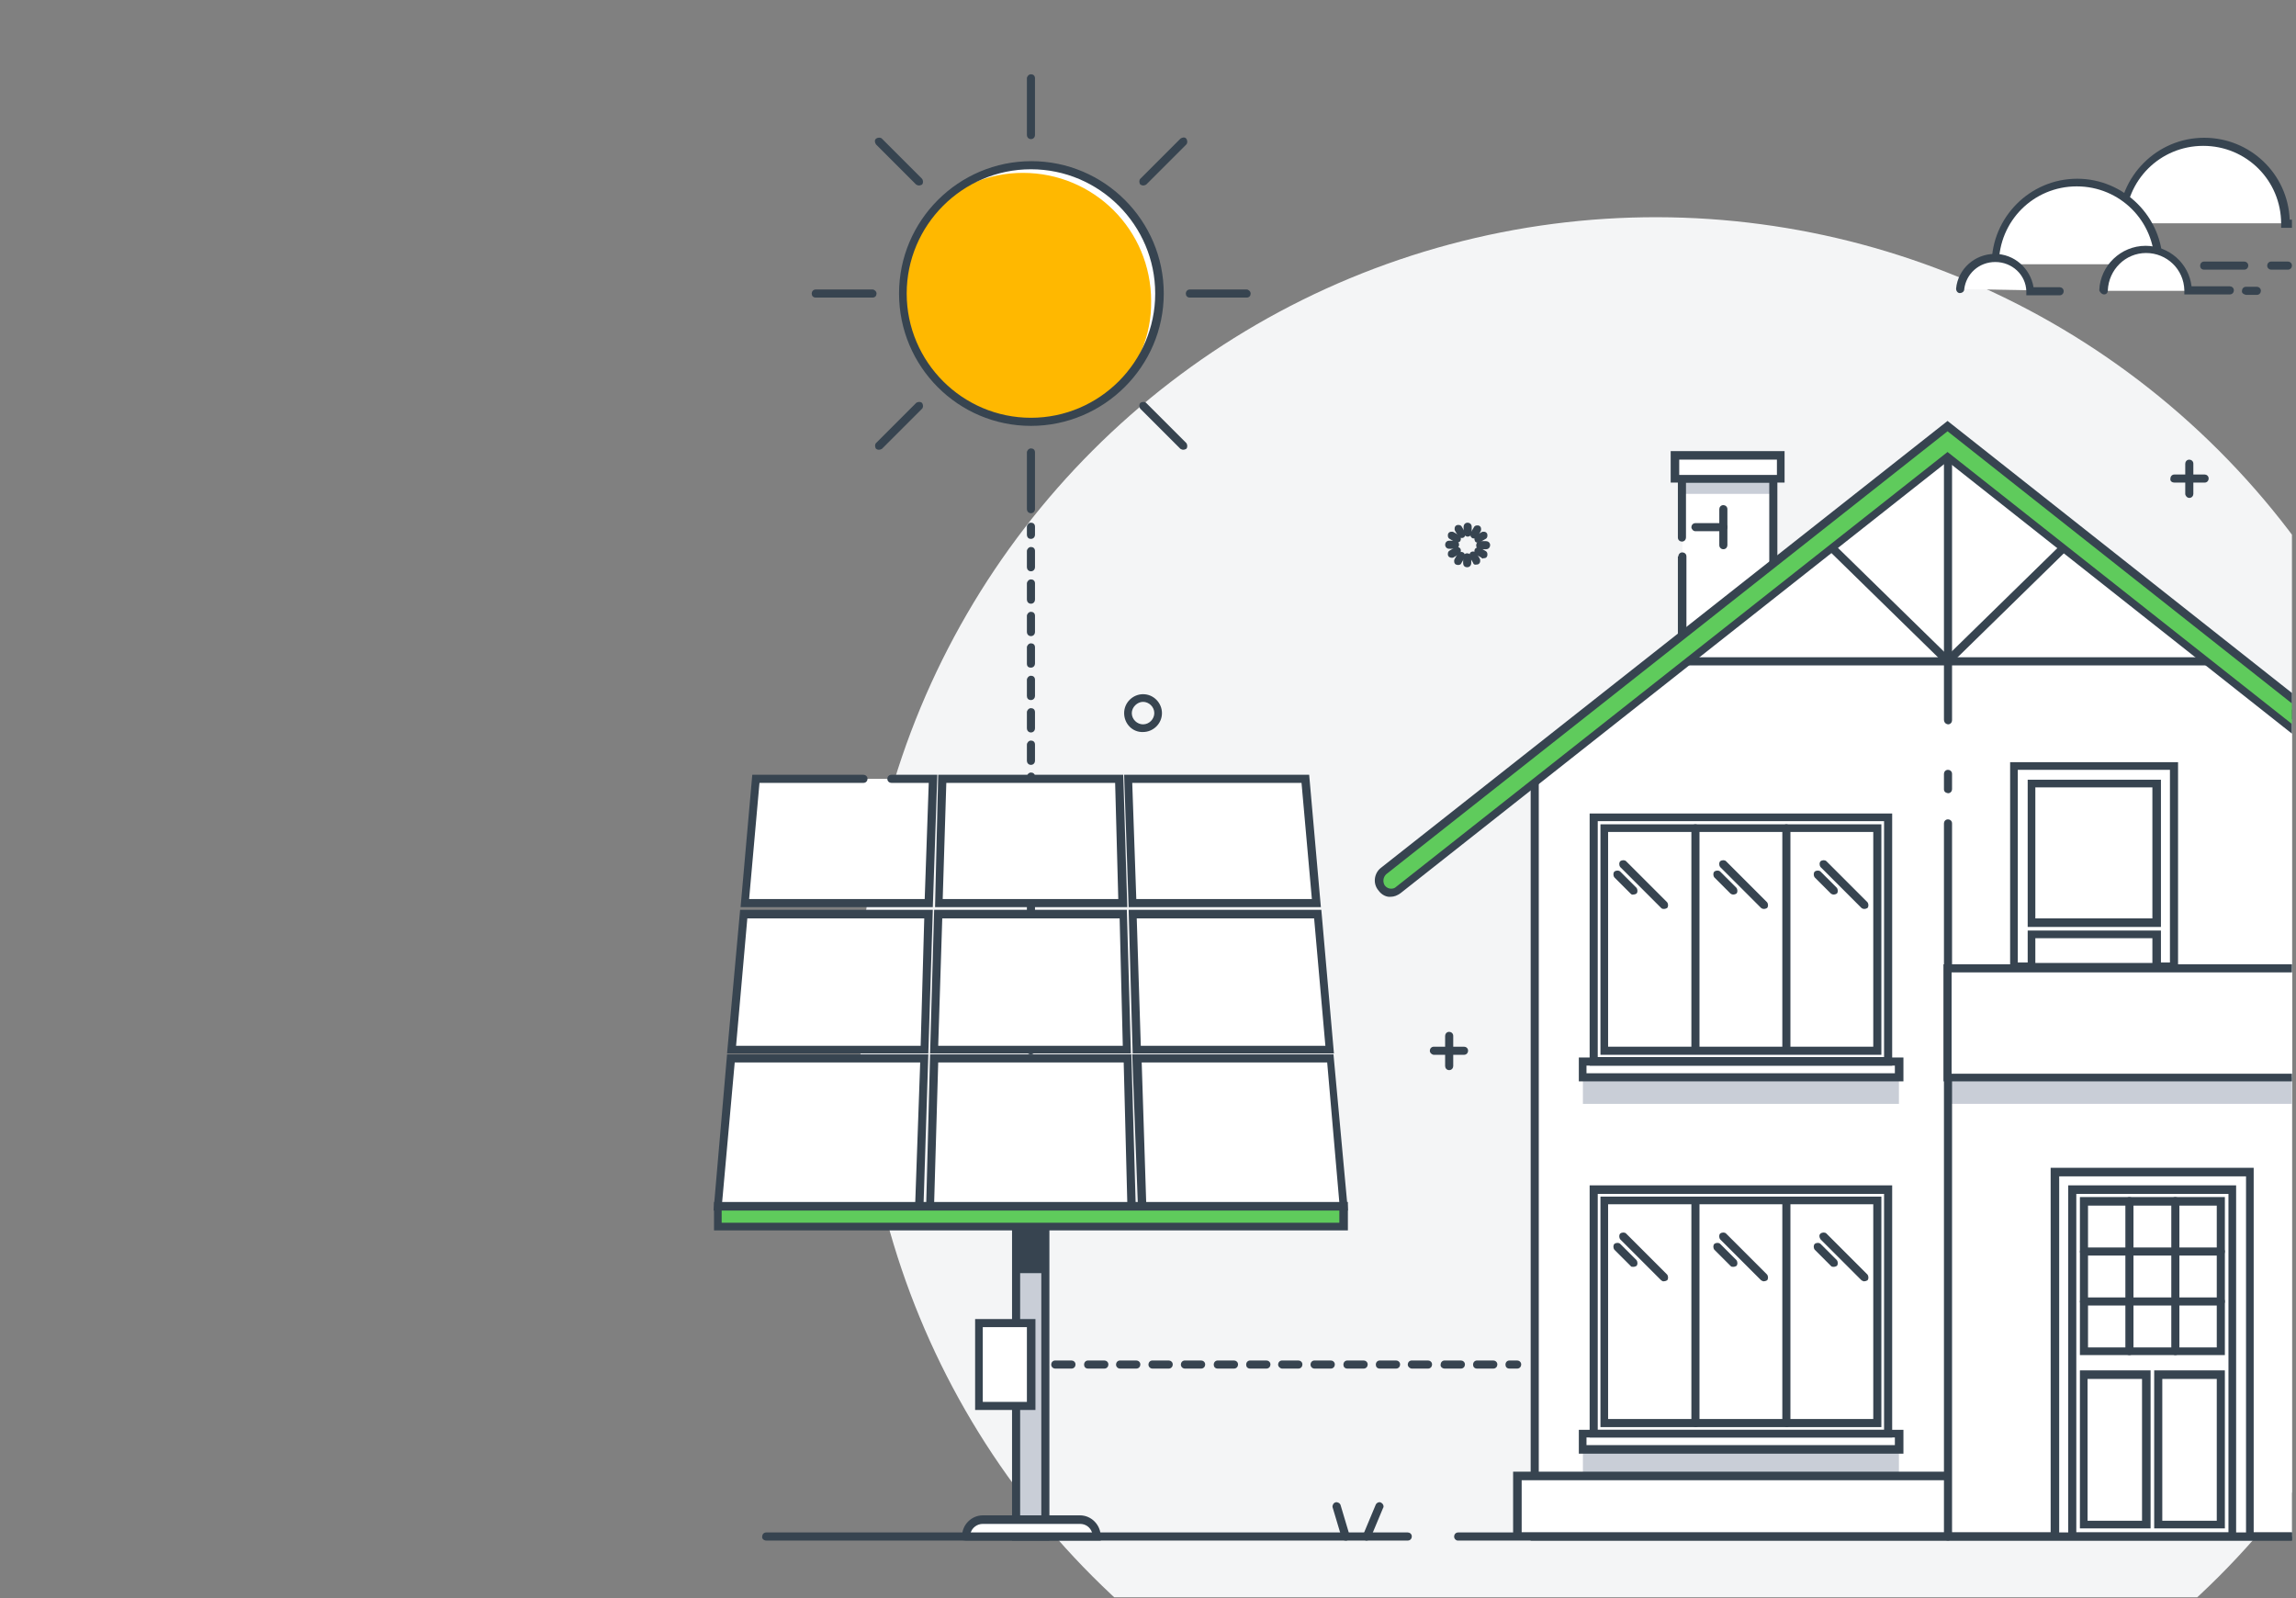 <?xml version="1.0" encoding="utf-8"?>
<!-- Generator: Adobe Illustrator 24.3.0, SVG Export Plug-In . SVG Version: 6.00 Build 0)  -->
<svg version="1.1" id="Livello_1" xmlns="http://www.w3.org/2000/svg" xmlns:xlink="http://www.w3.org/1999/xlink" x="0px" y="0px"
	 viewBox="0 0 510 355" style="enable-background:new 0 0 510 355;" xml:space="preserve">
<rect x="0" y="0" width="510" height="355" fill="#808080" stroke="none"/>
<style type="text/css">
	.st0{clip-path:url(#SVGID_2_);}
	.st1{fill:#F4F5F6;}
	.st2{fill:#FFFFFF;}
	.st3{fill:#C9CED7;}
	.st4{fill:#374450;}
	.st5{fill:#5FCB5C;}
	.st6{fill:#FFB800;}
</style>
<g>
	<defs>
		<rect id="SVGID_1_" x="0.5" y="-0.5" width="508.6" height="355.3"/>
	</defs>
	<clipPath id="SVGID_2_">
		<use xlink:href="#SVGID_1_"  style="overflow:visible;"/>
	</clipPath>
	<g class="st0">
		
			<ellipse transform="matrix(0.707 -0.707 0.707 0.707 -51.399 326.016)" class="st1" cx="367.8" cy="225.1" rx="176.9" ry="176.9"/>
		<g>
			<rect x="373.7" y="106.3" class="st2" width="20.2" height="40.6"/>
			<rect x="373.7" y="106.8" class="st3" width="20.2" height="2.9"/>
			<g>
				<g>
					<path class="st4" d="M228.1,118.7V117c0-0.4,0.4-0.9,0.9-0.9s0.9,0.3,0.9,0.9v1.8c0,0.4-0.3,0.9-0.9,0.9
						S228.1,119.3,228.1,118.7z"/>
				</g>
				<g>
					<path class="st4" d="M228.1,297.8v-3.6c0-0.4,0.4-0.9,0.9-0.9s0.9,0.3,0.9,0.9v3.6c0,0.4-0.3,0.9-0.9,0.9
						S228.1,298.2,228.1,297.8z M228.1,290.6V287c0-0.4,0.4-0.9,0.9-0.9s0.9,0.3,0.9,0.9v3.6c0,0.4-0.3,0.9-0.9,0.9
						S228.1,291.1,228.1,290.6z M228.1,283.5v-3.6c0-0.4,0.4-0.9,0.9-0.9s0.9,0.3,0.9,0.9v3.6c0,0.4-0.3,0.9-0.9,0.9
						S228.1,283.9,228.1,283.5z M228.1,276.3v-3.6c0-0.4,0.4-0.9,0.9-0.9s0.9,0.3,0.9,0.9v3.6c0,0.4-0.3,0.9-0.9,0.9
						S228.1,276.8,228.1,276.3z M228.1,269.1v-3.6c0-0.4,0.4-0.9,0.9-0.9s0.9,0.3,0.9,0.9v3.6c0,0.4-0.3,0.9-0.9,0.9
						S228.1,269.6,228.1,269.1z M228.1,261.9v-3.6c0-0.4,0.4-0.9,0.9-0.9s0.9,0.3,0.9,0.9v3.7c0,0.4-0.3,0.9-0.9,0.9
						S228.1,262.5,228.1,261.9z M228.1,254.9v-3.6c0-0.4,0.4-0.9,0.9-0.9s0.9,0.3,0.9,0.9v3.6c0,0.4-0.3,0.9-0.9,0.9
						S228.1,255.3,228.1,254.9z M228.1,247.7v-3.6c0-0.4,0.4-0.9,0.9-0.9s0.9,0.3,0.9,0.9v3.6c0,0.4-0.3,0.9-0.9,0.9
						S228.1,248.1,228.1,247.7z M228.1,240.5v-3.6c0-0.4,0.4-0.9,0.9-0.9s0.9,0.3,0.9,0.9v3.6c0,0.4-0.3,0.9-0.9,0.9
						S228.1,240.9,228.1,240.5z M228.1,233.3v-3.6c0-0.4,0.4-0.9,0.9-0.9s0.9,0.3,0.9,0.9v3.6c0,0.4-0.3,0.9-0.9,0.9
						S228.1,233.9,228.1,233.3z M228.1,226.2v-3.6c0-0.4,0.4-0.9,0.9-0.9s0.9,0.3,0.9,0.9v3.6c0,0.4-0.3,0.9-0.9,0.9
						S228.1,226.7,228.1,226.2z M228.1,219.1v-3.6c0-0.4,0.4-0.9,0.9-0.9s0.9,0.3,0.9,0.9v3.6c0,0.4-0.3,0.9-0.9,0.9
						S228.1,219.5,228.1,219.1z M228.1,211.9v-3.6c0-0.4,0.4-0.9,0.9-0.9s0.9,0.3,0.9,0.9v3.6c0,0.4-0.3,0.9-0.9,0.9
						S228.1,212.3,228.1,211.9z M228.1,204.7v-3.6c0-0.4,0.4-0.9,0.9-0.9s0.9,0.3,0.9,0.9v3.6c0,0.4-0.3,0.9-0.9,0.9
						S228.1,205.2,228.1,204.7z M228.1,197.6V194c0-0.4,0.4-0.9,0.9-0.9s0.9,0.3,0.9,0.9v3.6c0,0.4-0.3,0.9-0.9,0.9
						S228.1,198,228.1,197.6z M228.1,190.4v-3.6c0-0.4,0.4-0.9,0.9-0.9s0.9,0.3,0.9,0.9v3.6c0,0.4-0.3,0.9-0.9,0.9
						S228.1,190.9,228.1,190.4z M228.1,183.3v-3.6c0-0.4,0.4-0.9,0.9-0.9s0.9,0.3,0.9,0.9v3.6c0,0.4-0.3,0.9-0.9,0.9
						S228.1,183.7,228.1,183.3z M228.1,176.1v-3.6c0-0.4,0.4-0.9,0.9-0.9s0.9,0.3,0.9,0.9v3.6c0,0.4-0.3,0.9-0.9,0.9
						S228.1,176.6,228.1,176.1z M228.1,169v-3.6c0-0.4,0.4-0.9,0.9-0.9s0.9,0.3,0.9,0.9v3.6c0,0.4-0.3,0.9-0.9,0.9
						S228.1,169.4,228.1,169z M228.1,161.8v-3.6c0-0.4,0.4-0.9,0.9-0.9s0.9,0.3,0.9,0.9v3.6c0,0.4-0.3,0.9-0.9,0.9
						S228.1,162.2,228.1,161.8z M228.1,154.6V151c0-0.4,0.4-0.9,0.9-0.9s0.9,0.3,0.9,0.9v3.6c0,0.4-0.3,0.9-0.9,0.9
						S228.1,155.1,228.1,154.6z M228.1,147.4v-3.6c0-0.4,0.4-0.9,0.9-0.9s0.9,0.3,0.9,0.9v3.6c0,0.4-0.3,0.9-0.9,0.9
						S228.1,148,228.1,147.4z M228.1,140.4v-3.6c0-0.4,0.4-0.9,0.9-0.9s0.9,0.3,0.9,0.9v3.6c0,0.4-0.3,0.9-0.9,0.9
						S228.1,140.8,228.1,140.4z M228.1,133.2v-3.6c0-0.4,0.4-0.9,0.9-0.9s0.9,0.3,0.9,0.9v3.6c0,0.4-0.3,0.9-0.9,0.9
						S228.1,133.6,228.1,133.2z M228.1,126v-3.6c0-0.4,0.4-0.9,0.9-0.9s0.9,0.3,0.9,0.9v3.6c0,0.4-0.3,0.9-0.9,0.9
						S228.1,126.4,228.1,126z"/>
				</g>
				<g>
					<path class="st4" d="M228.3,304v-2.6c0-0.4,0.4-0.9,0.9-0.9c0.4,0,0.9,0.3,0.9,0.9v0.9h0.9c0.4,0,0.9,0.3,0.9,0.9
						c0,0.4-0.3,0.9-0.9,0.9h-2.7H228.3z"/>
				</g>
				<g>
					<path class="st4" d="M233.5,303.1c0-0.4,0.3-0.9,0.9-0.9h3.6c0.4,0,0.9,0.3,0.9,0.9c0,0.4-0.3,0.9-0.9,0.9h-3.6
						C233.9,304,233.5,303.6,233.5,303.1z M240.8,303.1c0-0.4,0.3-0.9,0.9-0.9h3.6c0.4,0,0.9,0.3,0.9,0.9c0,0.4-0.3,0.9-0.9,0.9
						h-3.6C241.1,304,240.8,303.6,240.8,303.1z M247.9,303.1c0-0.4,0.3-0.9,0.9-0.9h3.6c0.4,0,0.9,0.3,0.9,0.9
						c0,0.4-0.3,0.9-0.9,0.9h-3.6C248.3,304,247.9,303.6,247.9,303.1z M255.1,303.1c0-0.4,0.3-0.9,0.9-0.9h3.6
						c0.4,0,0.9,0.3,0.9,0.9c0,0.4-0.3,0.9-0.9,0.9H256C255.5,304,255.1,303.6,255.1,303.1z M262.3,303.1c0-0.4,0.3-0.9,0.9-0.9h3.6
						c0.4,0,0.9,0.3,0.9,0.9c0,0.4-0.3,0.9-0.9,0.9h-3.6C262.7,304,262.3,303.6,262.3,303.1z M269.6,303.1c0-0.4,0.3-0.9,0.9-0.9
						h3.6c0.4,0,0.9,0.3,0.9,0.9c0,0.4-0.3,0.9-0.9,0.9h-3.6C269.9,304,269.6,303.6,269.6,303.1z M276.8,303.1
						c0-0.4,0.3-0.9,0.9-0.9h3.6c0.4,0,0.9,0.3,0.9,0.9c0,0.4-0.3,0.9-0.9,0.9h-3.6C277.1,304,276.8,303.6,276.8,303.1z
						 M283.9,303.1c0-0.4,0.3-0.9,0.9-0.9h3.6c0.4,0,0.9,0.3,0.9,0.9c0,0.4-0.3,0.9-0.9,0.9h-3.6C284.4,304,283.9,303.6,283.9,303.1
						z M291.1,303.1c0-0.4,0.3-0.9,0.9-0.9h3.6c0.4,0,0.9,0.3,0.9,0.9c0,0.4-0.3,0.9-0.9,0.9H292C291.5,304,291.1,303.6,291.1,303.1
						z M298.4,303.1c0-0.4,0.3-0.9,0.9-0.9h3.6c0.4,0,0.9,0.3,0.9,0.9c0,0.4-0.3,0.9-0.9,0.9h-3.6
						C298.7,304,298.4,303.6,298.4,303.1z M305.6,303.1c0-0.4,0.3-0.9,0.9-0.9h3.6c0.4,0,0.9,0.3,0.9,0.9c0,0.4-0.3,0.9-0.9,0.9
						h-3.6C305.9,304,305.6,303.6,305.6,303.1z M312.7,303.1c0-0.4,0.3-0.9,0.9-0.9h3.6c0.4,0,0.9,0.3,0.9,0.9
						c0,0.4-0.3,0.9-0.9,0.9h-3.6C313.2,304,312.7,303.6,312.7,303.1z M320,303.1c0-0.4,0.3-0.9,0.9-0.9h3.6c0.4,0,0.9,0.3,0.9,0.9
						c0,0.4-0.3,0.9-0.9,0.9h-3.6C320.4,304,319.9,303.6,320,303.1z M327.2,303.1c0-0.4,0.3-0.9,0.9-0.9h3.6c0.4,0,0.9,0.3,0.9,0.9
						c0,0.4-0.3,0.9-0.9,0.9h-3.6C327.5,304,327.2,303.6,327.2,303.1z"/>
				</g>
				<g>
					<path class="st4" d="M334.4,303.1c0-0.4,0.3-0.9,0.9-0.9h1.7c0.4,0,0.9,0.3,0.9,0.9c0,0.4-0.3,0.9-0.9,0.9h-1.7
						C334.7,304,334.4,303.6,334.4,303.1z"/>
				</g>
			</g>
			<g>
				<path class="st4" d="M372.8,123.6c0-0.4,0.3-0.9,0.9-0.9c0.4,0,0.9,0.3,0.9,0.9V146H393v-38.8h-18.5v12.2c0,0.4-0.3,0.9-0.9,0.9
					c-0.4,0-0.9-0.3-0.9-0.9v-13.9h22.1v42.3h-22.1V123.6z"/>
			</g>
			<g>
				<rect x="372" y="101.1" class="st2" width="23.6" height="5.2"/>
				<path class="st4" d="M371.1,100.2h25.3v7h-25.3V100.2z M394.7,102.1H373v3.4h21.7V102.1z"/>
			</g>
			<g>
				<path class="st4" d="M381.9,121.1v-8c0-0.4,0.3-0.9,0.9-0.9c0.4,0,0.9,0.3,0.9,0.9v8c0,0.4-0.3,0.9-0.9,0.9
					C382.3,122,381.9,121.6,381.9,121.1z"/>
			</g>
			<polygon class="st2" points="340.9,170.8 432.7,98.1 524.4,170.8 524.4,341.3 340.9,341.3 			"/>
			<rect x="433.3" y="239.3" class="st3" width="90.4" height="5.9"/>
			<g>
				<path class="st4" d="M340,342.2V170.5l92.6-73.4l92.3,73.1l0.3,0.2v171.8H340L340,342.2z M523.5,171.2l-90.9-72l-90.8,72v169.2
					h181.7V171.2z"/>
			</g>
			<g>
				<path class="st4" d="M431.8,341.3V182.9c0-0.4,0.3-0.9,0.9-0.9c0.4,0,0.9,0.3,0.9,0.9v158.4c0,0.4-0.3,0.9-0.9,0.9
					C432.1,342.2,431.8,341.8,431.8,341.3z"/>
			</g>
			<g>
				<path class="st4" d="M431.8,175.3v-3.4c0-0.4,0.3-0.9,0.9-0.9c0.4,0,0.9,0.3,0.9,0.9v3.4c0,0.4-0.3,0.9-0.9,0.9
					C432.1,176.1,431.8,175.8,431.8,175.3z"/>
			</g>
			<g>
				<path class="st4" d="M431.8,159.8V98.1c0-0.4,0.3-0.9,0.9-0.9c0.4,0,0.9,0.3,0.9,0.9v61.9c0,0.4-0.3,0.9-0.9,0.9
					C432.1,160.8,431.8,160.4,431.8,159.8z"/>
			</g>
			<g>
				<path class="st4" d="M372.8,146.9c0-0.4,0.3-0.9,0.9-0.9h117.6c0.4,0,0.9,0.3,0.9,0.9c0,0.4-0.3,0.9-0.9,0.9H373.7
					C373.2,147.8,372.8,147.4,372.8,146.9z"/>
			</g>
			<g>
				<path class="st4" d="M432,147.5c-0.3-0.4-0.3-1,0-1.3l27.6-27c0.4-0.3,1-0.3,1.3,0c0.3,0.4,0.3,1,0,1.3l-27.6,27
					c-0.2,0.1-0.4,0.2-0.7,0.2S432.2,147.6,432,147.5z"/>
			</g>
			<g>
				<path class="st4" d="M432,147.5l-27.6-27c-0.3-0.4-0.3-1,0-1.3c0.4-0.3,1-0.3,1.3,0l27.6,27c0.3,0.4,0.3,1,0,1.3
					c-0.2,0.1-0.4,0.2-0.7,0.2S432.2,147.8,432,147.5z"/>
			</g>
			<g>
				<rect x="351.6" y="239.3" class="st3" width="70.2" height="5.9"/>
				<g>
					<g>
						<rect x="354.1" y="181.6" class="st2" width="65.3" height="54.1"/>
						<path class="st4" d="M353.1,180.7h67.2v56h-67.2V180.7z M418.5,182.4h-63.6v52.4h63.6V182.4z"/>
					</g>
					<g>
						<rect x="356.3" y="184" class="st2" width="60.7" height="49.5"/>
						<path class="st4" d="M355.5,183.1h62.4v51.2h-62.4V183.1z M416.1,184.8h-58.9v47.7h58.9V184.8z"/>
					</g>
					<g>
						<path class="st4" d="M375.7,233.3v-49.3c0-0.4,0.3-0.9,0.9-0.9c0.4,0,0.9,0.3,0.9,0.9v49.3c0,0.4-0.3,0.9-0.9,0.9
							C376.1,234.2,375.7,233.9,375.7,233.3z"/>
					</g>
					<g>
						<path class="st4" d="M395.9,233.3v-49.3c0-0.4,0.4-0.9,0.9-0.9c0.4,0,0.9,0.3,0.9,0.9v49.3c0,0.4-0.3,0.9-0.9,0.9
							C396.4,234.2,395.9,233.9,395.9,233.3z"/>
					</g>
					<g>
						<g>
							<path class="st4" d="M413.5,201.7l-9.1-9.1c-0.3-0.4-0.3-1,0-1.3c0.4-0.3,1-0.3,1.3,0l9.1,9.1c0.3,0.4,0.3,1,0,1.3
								c-0.2,0.1-0.4,0.2-0.7,0.2C414,201.9,413.8,201.9,413.5,201.7z"/>
						</g>
						<g>
							<path class="st4" d="M406.7,198.5l-3.6-3.6c-0.3-0.4-0.3-1,0-1.3c0.4-0.3,1-0.3,1.3,0l3.6,3.6c0.3,0.4,0.3,1,0,1.3
								c-0.2,0.1-0.4,0.2-0.7,0.2S406.9,198.6,406.7,198.5z"/>
						</g>
					</g>
					<g>
						<g>
							<path class="st4" d="M391.2,201.7l-9.1-9.1c-0.3-0.4-0.3-1,0-1.3c0.4-0.3,1-0.3,1.3,0l9.1,9.1c0.3,0.4,0.3,1,0,1.3
								c-0.2,0.1-0.4,0.2-0.7,0.2C391.7,201.9,391.5,201.9,391.2,201.7z"/>
						</g>
						<g>
							<path class="st4" d="M384.4,198.5l-3.6-3.6c-0.3-0.4-0.3-1,0-1.3c0.4-0.3,1-0.3,1.3,0l3.6,3.6c0.3,0.4,0.3,1,0,1.3
								c-0.2,0.1-0.4,0.2-0.7,0.2S384.6,198.6,384.4,198.5z"/>
						</g>
					</g>
					<g>
						<g>
							<path class="st4" d="M369,201.7l-9.1-9.1c-0.3-0.4-0.3-1,0-1.3c0.4-0.3,1-0.3,1.3,0l9.1,9.1c0.3,0.4,0.3,1,0,1.3
								c-0.2,0.1-0.4,0.2-0.7,0.2C369.4,201.9,369.2,201.9,369,201.7z"/>
						</g>
						<g>
							<path class="st4" d="M362.2,198.5l-3.6-3.6c-0.3-0.4-0.3-1,0-1.3c0.4-0.3,1-0.3,1.3,0l3.6,3.6c0.3,0.4,0.3,1,0,1.3
								c-0.2,0.1-0.4,0.2-0.7,0.2C362.5,198.8,362.3,198.6,362.2,198.5z"/>
						</g>
					</g>
				</g>
				<g>
					<path class="st4" d="M350.7,234.9h72.1v5.3h-72.1V234.9z M420.9,236.7h-68.5v1.7h68.5V236.7z"/>
				</g>
			</g>
			<g>
				<rect x="351.6" y="321.9" class="st3" width="70.2" height="5.9"/>
				<g>
					<g>
						<rect x="354.1" y="264.3" class="st2" width="65.3" height="54.1"/>
						<path class="st4" d="M353.1,263.3h67.2v56h-67.2V263.3z M418.5,265.2h-63.6v52.4h63.6V265.2z"/>
					</g>
					<g>
						<rect x="356.3" y="266.6" class="st2" width="60.7" height="49.5"/>
						<path class="st4" d="M355.5,265.8h62.4v51.2h-62.4V265.8z M416.1,267.5h-58.9v47.7h58.9V267.5z"/>
					</g>
					<g>
						<path class="st4" d="M375.7,316.1v-49.3c0-0.4,0.3-0.9,0.9-0.9c0.4,0,0.9,0.3,0.9,0.9v49.3c0,0.4-0.3,0.9-0.9,0.9
							C376.1,316.9,375.7,316.5,375.7,316.1z"/>
					</g>
					<g>
						<path class="st4" d="M395.9,316.1v-49.3c0-0.4,0.4-0.9,0.9-0.9c0.4,0,0.9,0.3,0.9,0.9v49.3c0,0.4-0.3,0.9-0.9,0.9
							C396.4,316.9,395.9,316.5,395.9,316.1z"/>
					</g>
					<g>
						<g>
							<path class="st4" d="M413.5,284.4l-9.1-9.1c-0.3-0.4-0.4-1,0-1.3s1-0.3,1.3,0l9.1,9.1c0.3,0.4,0.3,1,0,1.3
								c-0.2,0.1-0.4,0.2-0.7,0.2C414,284.7,413.8,284.5,413.5,284.4z"/>
						</g>
						<g>
							<path class="st4" d="M406.7,281.2l-3.6-3.6c-0.3-0.4-0.3-1,0-1.3c0.4-0.3,1-0.3,1.3,0l3.6,3.6c0.3,0.4,0.3,1,0,1.3
								c-0.2,0.1-0.4,0.2-0.7,0.2S406.9,281.4,406.7,281.2z"/>
						</g>
					</g>
					<g>
						<g>
							<path class="st4" d="M391.2,284.4l-9.1-9.1c-0.3-0.4-0.3-1,0-1.3c0.4-0.3,1-0.3,1.3,0l9.1,9.1c0.3,0.4,0.3,1,0,1.3
								c-0.2,0.1-0.4,0.2-0.7,0.2C391.7,284.7,391.5,284.5,391.2,284.4z"/>
						</g>
						<g>
							<path class="st4" d="M384.4,281.2l-3.6-3.6c-0.3-0.4-0.3-1,0-1.3c0.4-0.3,1-0.3,1.3,0l3.6,3.6c0.3,0.4,0.3,1,0,1.3
								c-0.2,0.1-0.4,0.2-0.7,0.2S384.6,281.4,384.4,281.2z"/>
						</g>
					</g>
					<g>
						<g>
							<path class="st4" d="M369,284.4l-9.1-9.1c-0.3-0.4-0.3-1,0-1.3c0.4-0.3,1-0.3,1.3,0l9.1,9.1c0.3,0.4,0.3,1,0,1.3
								c-0.2,0.1-0.4,0.2-0.7,0.2C369.4,284.7,369.2,284.5,369,284.4z"/>
						</g>
						<g>
							<path class="st4" d="M362.2,281.2l-3.6-3.6c-0.3-0.4-0.3-1,0-1.3c0.4-0.3,1-0.3,1.3,0l3.6,3.6c0.3,0.4,0.3,1,0,1.3
								c-0.2,0.1-0.4,0.2-0.7,0.2C362.5,281.4,362.3,281.4,362.2,281.2z"/>
						</g>
					</g>
				</g>
				<g>
					<path class="st4" d="M350.7,317.6h72.1v5.3h-72.1V317.6z M420.9,319.3h-68.5v1.7h68.5V319.3z"/>
				</g>
			</g>
			<g>
				<path class="st4" d="M306.2,197.8c-1.3-1.5-1-3.8,0.5-5l125.9-99.3l125.2,98.9c1.5,1.2,1.7,3.5,0.5,5c-1.2,1.5-3.5,1.7-5,0.5
					l-120.7-95.4l-121.5,95.9c-0.7,0.5-1.4,0.8-2.2,0.8C308,199.3,306.9,198.8,306.2,197.8z"/>
			</g>
			<g>
				<path class="st5" d="M307.6,196.7c-0.5-0.8-0.4-1.8,0.3-2.5l124.7-98.4l124,98c0.8,0.7,1,1.7,0.3,2.5s-1.7,1-2.5,0.3
					l-121.8-96.2L310.1,197c-0.3,0.3-0.7,0.4-1.1,0.4C308.5,197.4,308,197.2,307.6,196.7z"/>
			</g>
			<g>
				<rect x="337" y="327.9" class="st2" width="95.6" height="13.4"/>
				<path class="st4" d="M336.1,326.9h97.3v15.2h-97.3V326.9z M431.8,340.4v-11.6H338v11.6h93.7H431.8z"/>
			</g>
			<g>
				<polygon class="st2" points="518.9,215.1 533.1,215.1 533.1,239.3 432.7,239.3 432.7,215.1 512.8,215.1 				"/>
				<path class="st4" d="M431.7,240.2v-26h81c0.4,0,0.9,0.3,0.9,0.9c0,0.4-0.3,0.9-0.9,0.9h-79.2v22.5h98.7v-22.5h-13.4
					c-0.4,0-0.9-0.3-0.9-0.9c0-0.4,0.3-0.9,0.9-0.9h15.2v26H431.8H431.7z"/>
			</g>
			<g>
				<rect x="456.4" y="260.4" class="st2" width="43.4" height="80.9"/>
				<path class="st4" d="M455.5,259.4h45.1v82.7h-45.1V259.4z M498.9,261.3h-41.5v79.2h41.5V261.3z"/>
			</g>
			<g>
				<rect x="460.3" y="264.3" class="st2" width="35.6" height="77"/>
				<path class="st4" d="M459.4,263.3h37.3v78.8h-37.3V263.3z M495,265.2h-33.8v75.2H495V265.2z"/>
			</g>
			<g>
				<rect x="462.9" y="266.8" class="st2" width="30.3" height="33.3"/>
				<path class="st4" d="M462,265.9h32.2v35.1H462V265.9z M492.4,267.8h-28.6v31.5h28.6V267.8z"/>
			</g>
			<g>
				<path class="st4" d="M375.7,117.1c0-0.4,0.3-0.9,0.9-0.9h6.2c0.4,0,0.9,0.3,0.9,0.9c0,0.4-0.3,0.9-0.9,0.9h-6.2
					C376.1,118,375.7,117.5,375.7,117.1z"/>
			</g>
			<g>
				<rect x="479.3" y="305.4" class="st2" width="13.9" height="33.3"/>
				<path class="st4" d="M478.5,304.4h15.7v35.1h-15.7V304.4z M492.4,306.3h-12.1v31.5h12.1V306.3z"/>
			</g>
			<g>
				<rect x="462.9" y="305.4" class="st2" width="13.9" height="33.3"/>
				<path class="st4" d="M462,304.4h15.7v35.1H462V304.4z M475.8,306.3h-12.1v31.5h12.1V306.3z"/>
			</g>
			<g>
				<path class="st4" d="M472.1,300.1v-33.3c0-0.4,0.3-0.9,0.9-0.9c0.4,0,0.9,0.3,0.9,0.9v33.3c0,0.4-0.3,0.9-0.9,0.9
					S472.1,300.6,472.1,300.1z"/>
			</g>
			<g>
				<path class="st4" d="M462,278c0-0.4,0.3-0.9,0.9-0.9h30.4c0.4,0,0.9,0.4,0.9,0.9c0,0.4-0.3,0.9-0.9,0.9h-30.4
					C462.4,278.9,462,278.5,462,278z"/>
			</g>
			<g>
				<path class="st4" d="M462,289.1c0-0.4,0.3-0.9,0.9-0.9h30.4c0.4,0,0.9,0.3,0.9,0.9c0,0.4-0.3,0.9-0.9,0.9h-30.4
					C462.4,290,462,289.5,462,289.1z"/>
			</g>
			<g>
				<path class="st4" d="M482.3,300.1v-33.3c0-0.4,0.3-0.9,0.9-0.9c0.4,0,0.9,0.3,0.9,0.9v33.3c0,0.4-0.3,0.9-0.9,0.9
					C482.7,301,482.3,300.6,482.3,300.1z"/>
			</g>
			<g>
				<path class="st4" d="M323,341.3c0-0.4,0.3-0.9,0.9-0.9h234.9c0.4,0,0.9,0.3,0.9,0.9c0,0.4-0.3,0.9-0.9,0.9H323.8
					C323.4,342.2,323,341.8,323,341.3z"/>
			</g>
			<g>
				<rect x="225.6" y="249.4" class="st3" width="6.5" height="91.9"/>
				<path class="st4" d="M224.8,248.6h8.3v93.6h-8.3V248.6z M231.3,250.3h-4.7v90.1h4.7V250.3z"/>
			</g>
			<rect x="225.6" y="249.4" class="st4" width="6.5" height="33.4"/>
			<g>
				<rect x="217.5" y="293.9" class="st2" width="11.5" height="18.4"/>
				<path class="st4" d="M216.6,293H230v20.2h-13.4V293z M228.1,294.8h-9.8v16.6h9.8V294.8z"/>
			</g>
			<g>
				<path class="st2" d="M214.4,341.3c0-2.1,1.7-3.7,3.7-3.7h21.6c2.1,0,3.7,1.6,3.7,3.7l0,0H214.4L214.4,341.3z"/>
				<path class="st4" d="M213.7,342.1v-0.9c0-2.5,2.1-4.6,4.6-4.6h21.6c2.5,0,4.6,2.1,4.6,4.7v0.9h-30L213.7,342.1z M239.9,338.5
					h-21.6c-1.3,0-2.4,0.9-2.7,2h27C242.2,339.2,241.1,338.5,239.9,338.5z"/>
			</g>
			<g>
				<polygon class="st2" points="250.7,173 289.9,173 292.4,200.5 251.5,200.5 				"/>
				<path class="st4" d="M249.7,172.1h41.1l2.6,29.4h-42.7L249.7,172.1z M289.1,173.9h-37.6l0.9,25.8h39L289.1,173.9z"/>
			</g>
			<g>
				<polygon class="st2" points="209.2,173 248.6,173 249.4,200.5 208.5,200.5 				"/>
				<path class="st4" d="M208.4,172.1h41.1l0.9,29.4h-42.7L208.4,172.1z M247.7,173.9h-37.5l-0.8,25.8h39L247.7,173.9z"/>
			</g>
			<g>
				<polygon class="st2" points="197.9,173 207.3,173 206.4,200.5 165.5,200.5 167.9,173 191.8,173 				"/>
				<path class="st4" d="M167.1,172.1h24.7c0.4,0,0.9,0.3,0.9,0.9c0,0.4-0.3,0.9-0.9,0.9h-23.1l-2.3,25.8h39l0.9-25.8H198
					c-0.4,0-0.9-0.3-0.9-0.9c0-0.4,0.3-0.9,0.9-0.9h10.2l-1,29.4h-42.7L167.1,172.1z"/>
			</g>
			<g>
				<polygon class="st2" points="251.5,203 292.6,203 295.3,233.1 252.5,233.1 				"/>
				<path class="st4" d="M250.7,202.1h42.8l2.8,31.9h-44.7L250.7,202.1z M291.9,204h-39.4l0.9,28.3h41L291.9,204z"/>
			</g>
			<g>
				<polygon class="st2" points="208.4,203 249.5,203 250.3,233.1 207.6,233.1 				"/>
				<path class="st4" d="M207.5,202.1h42.8l0.9,31.9h-44.6L207.5,202.1z M248.7,204h-39.4l-0.9,28.3h41L248.7,204z"/>
			</g>
			<g>
				<polygon class="st2" points="165.3,203 206.3,203 205.3,233.1 162.6,233.1 				"/>
				<path class="st4" d="M164.4,202.1h42.8l-1,31.9h-44.7L164.4,202.1z M205.3,204H166l-2.5,28.3h41L205.3,204z"/>
			</g>
			<g>
				<polygon class="st2" points="252.6,235.1 295.5,235.1 298.4,268 253.6,268 				"/>
				<path class="st4" d="M251.5,234.2h44.7l3.2,34.7h-46.6L251.5,234.2z M294.8,236h-41.2l1,31.1h42.9L294.8,236z"/>
			</g>
			<g>
				<polygon class="st2" points="207.5,235.1 250.4,235.1 251.3,268 206.5,268 				"/>
				<path class="st4" d="M206.6,234.2h44.7l1,34.7h-46.6L206.6,234.2z M249.6,236h-41.2l-0.9,31.1h42.9L249.6,236z"/>
			</g>
			<g>
				<polygon class="st2" points="162.4,235.1 205.3,235.1 204.2,268 159.4,268 				"/>
				<path class="st4" d="M161.5,234.2h44.7l-1.1,34.7h-46.6L161.5,234.2z M204.4,236h-41.2l-2.8,31.1h42.9L204.4,236z"/>
			</g>
			<g>
				<rect x="159.4" y="268" class="st5" width="139" height="4.5"/>
				<path class="st4" d="M158.6,267h140.8v6.3H158.6V267z M297.5,268.9H160.3v2.7h137.2V268.9z"/>
			</g>
			<ellipse transform="matrix(0.96 -0.281 0.281 0.96 -9.104 66.852)" class="st6" cx="229" cy="65.2" rx="28.5" ry="28.5"/>
			<path class="st2" d="M248.3,86.2c5.7-5.2,9.2-12.6,9.2-21c0-15.8-12.7-28.5-28.5-28.5c-8.3,0-15.8,3.6-21,9.2
				c5.1-4.7,11.9-7.5,19.2-7.5c15.8,0,28.5,12.7,28.5,28.5C255.8,74.5,252.8,81.1,248.3,86.2z"/>
			<g>
				<path class="st4" d="M199.7,65.2c0-16.2,13.2-29.4,29.4-29.4s29.4,13.2,29.4,29.4S245.2,94.6,229,94.6S199.7,81.4,199.7,65.2z
					 M201.4,65.2c0,15.2,12.4,27.6,27.6,27.6s27.6-12.4,27.6-27.6S244.2,37.6,229,37.6S201.4,50,201.4,65.2z"/>
			</g>
			<g>
				<g>
					<path class="st2" d="M522.5,49.6h-14.8c0-10-8.2-18.2-18.2-18.2c-10,0-18.2,8.2-18.2,18.2H522.5z"/>
					<path class="st4" d="M470.6,49.6c0-10.4,8.5-19,19-19c10.2,0,18.6,8,19,18.2h13.9c0.4,0,0.9,0.3,0.9,0.9c0,0.4-0.3,0.9-0.9,0.9
						h-15.8v-0.9c0-9.6-7.7-17.3-17.3-17.3s-17.3,7.7-17.3,17.3c0,0.4-0.3,0.9-0.9,0.9C470.8,50.4,470.5,50,470.6,49.6z"/>
				</g>
				<g>
					<path class="st2" d="M479.5,58.7c0-10-8.2-18.2-18.2-18.2c-10,0-18.2,8.2-18.2,18.2H479.5z"/>
					<path class="st4" d="M442.4,58.7c0-10.4,8.5-19,19-19c10.4,0,19,8.5,19,19c0,0.4-0.3,0.9-0.9,0.9c-0.4,0-0.9-0.3-0.9-0.9
						c0-9.6-7.7-17.3-17.3-17.3c-9.6,0-17.3,7.7-17.3,17.3c0,0.4-0.3,0.9-0.9,0.9C442.8,59.6,442.4,59.1,442.4,58.7z"/>
				</g>
				<g>
					<path class="st2" d="M495.5,64.6h-9.2c-0.2-5-4.3-9-9.5-9c-5.1,0-9.2,4-9.5,9H495.5z"/>
					<path class="st4" d="M467.4,65.4c-0.5,0-0.9-0.4-1.1-0.9c0.2-5.5,4.8-9.9,10.3-9.9c5.2,0,9.6,3.9,10.2,9h8.5
						c0.4,0,0.9,0.3,0.9,0.9c0,0.4-0.3,0.9-0.9,0.9h-10.1v-0.9c-0.1-4.7-3.9-8.3-8.5-8.3c-4.6,0-8.3,3.7-8.5,8.3
						C468.2,65.1,467.8,65.4,467.4,65.4L467.4,65.4z"/>
				</g>
				<g>
					<path class="st2" d="M457.5,64.6h-6.5c-0.1-4.1-3.6-7.4-7.7-7.4c-4,0-7.3,3-7.7,7L457.5,64.6z"/>
					<path class="st4" d="M450.1,64.7c-0.1-3.7-3.2-6.5-6.9-6.5c-3.6,0-6.5,2.6-6.9,6.1c0,0.4-0.4,0.8-1,0.8c-0.4,0-0.8-0.4-0.8-1
						c0.4-4.3,4.1-7.7,8.6-7.7c4.3,0,7.9,3.2,8.6,7.4h5.8c0.4,0,0.9,0.3,0.9,0.9c0,0.4-0.3,0.9-0.9,0.9h-7.4L450.1,64.7z"/>
				</g>
				<g>
					<path class="st4" d="M503.6,59c0-0.4,0.3-0.9,0.9-0.9h3.7c0.4,0,0.9,0.3,0.9,0.9c0,0.4-0.3,0.9-0.9,0.9h-3.7
						C504,59.9,503.6,59.5,503.6,59z"/>
				</g>
				<g>
					<path class="st4" d="M488.7,59c0-0.4,0.3-0.9,0.9-0.9h8.9c0.4,0,0.9,0.3,0.9,0.9c0,0.4-0.3,0.9-0.9,0.9h-8.9
						C489,59.9,488.7,59.5,488.7,59z"/>
				</g>
				<g>
					<path class="st4" d="M498,64.6c0-0.4,0.3-0.9,0.9-0.9h2.4c0.4,0,0.9,0.3,0.9,0.9c0,0.4-0.3,0.9-0.9,0.9h-2.4
						C498.4,65.4,497.9,65.1,498,64.6z"/>
				</g>
			</g>
			<g>
				<path class="st4" d="M169.3,341.3c0-0.4,0.3-0.9,0.9-0.9h142.5c0.4,0,0.9,0.3,0.9,0.9c0,0.4-0.3,0.9-0.9,0.9H170.2
					C169.7,342.2,169.2,341.8,169.3,341.3z"/>
			</g>
			<g>
				<path class="st2" d="M303.5,341.3l2.8-6.7L303.5,341.3z"/>
				<path class="st4" d="M303.2,342.1c-0.4-0.2-0.7-0.8-0.4-1.2l2.8-6.7c0.2-0.4,0.8-0.7,1.2-0.4c0.4,0.2,0.7,0.8,0.4,1.2l-2.8,6.7
					c-0.2,0.3-0.5,0.5-0.9,0.5C303.4,342.2,303.3,342.2,303.2,342.1z"/>
			</g>
			<g>
				<path class="st2" d="M298.9,341.3l-2-6.7L298.9,341.3z"/>
				<path class="st4" d="M298,341.5l-2-6.7c-0.1-0.4,0.2-1,0.7-1.1c0.4-0.1,1,0.2,1.1,0.7l2,6.7c0.1,0.4-0.2,1-0.7,1.1
					c-0.1,0-0.1,0-0.2,0C298.5,342.2,298.1,342,298,341.5z"/>
			</g>
			<g>
				<path class="st4" d="M228.1,30V17.4c0-0.4,0.4-0.9,0.9-0.9s0.9,0.3,0.9,0.9V30c0,0.4-0.3,0.9-0.9,0.9S228.1,30.4,228.1,30z"/>
			</g>
			<g>
				<path class="st4" d="M253.3,41c-0.3-0.4-0.3-1,0-1.3l8.9-8.9c0.4-0.3,1-0.4,1.3,0c0.3,0.4,0.3,1,0,1.3l-8.9,8.9
					c-0.2,0.1-0.4,0.2-0.7,0.2C253.7,41.2,253.5,41.1,253.3,41z"/>
			</g>
			<g>
				<path class="st4" d="M263.4,65.2c0-0.4,0.3-0.9,0.9-0.9h12.6c0.4,0,0.9,0.4,0.9,0.9s-0.3,0.9-0.9,0.9h-12.6
					C263.7,66.1,263.4,65.7,263.4,65.2z"/>
			</g>
			<g>
				<path class="st4" d="M262.2,99.7l-8.9-8.9c-0.3-0.4-0.3-1,0-1.3c0.4-0.3,1-0.3,1.3,0l8.9,8.9c0.3,0.4,0.3,1,0,1.3
					c-0.2,0.1-0.4,0.2-0.7,0.2C262.6,99.9,262.4,99.8,262.2,99.7z"/>
			</g>
			<g>
				<path class="st4" d="M228.1,113.1v-12.6c0-0.4,0.4-0.9,0.9-0.9s0.9,0.3,0.9,0.9v12.6c0,0.4-0.3,0.9-0.9,0.9
					S228.1,113.5,228.1,113.1z"/>
			</g>
			<g>
				<path class="st4" d="M194.6,99.7c-0.3-0.4-0.3-1,0-1.3l8.9-8.9c0.4-0.3,1-0.3,1.3,0c0.3,0.4,0.3,1,0,1.3l-8.9,8.9
					c-0.2,0.1-0.4,0.2-0.7,0.2S194.8,99.8,194.6,99.7z"/>
			</g>
			<g>
				<path class="st4" d="M180.3,65.2c0-0.4,0.3-0.9,0.9-0.9h12.6c0.4,0,0.9,0.4,0.9,0.9s-0.3,0.9-0.9,0.9h-12.6
					C180.6,66.1,180.3,65.7,180.3,65.2z"/>
			</g>
			<g>
				<path class="st4" d="M203.5,41l-8.9-8.9c-0.3-0.4-0.4-1,0-1.3c0.4-0.3,1-0.3,1.3,0l8.9,8.9c0.3,0.4,0.3,1,0,1.3
					c-0.2,0.1-0.4,0.2-0.7,0.2C203.9,41.2,203.7,41.1,203.5,41z"/>
			</g>
			<g>
				<rect x="447.4" y="170.2" class="st2" width="35.6" height="44.6"/>
				<path class="st4" d="M446.5,169.3h37.3v46.3h-37.3V169.3z M482,171h-33.8v42.8H482V171z"/>
			</g>
			<g>
				<rect x="451.3" y="174.1" class="st2" width="27.7" height="30.9"/>
				<path class="st4" d="M450.4,173.2H480v32.7h-29.6V173.2z M478.1,174.9h-26v29.1h26V174.9z"/>
			</g>
			<g>
				<rect x="451.3" y="207.6" class="st2" width="27.7" height="7.3"/>
				<path class="st4" d="M450.4,206.7H480v9.1h-29.6V206.7z M478.1,208.4h-26v5.5h26V208.4z"/>
			</g>
			<g>
				<g>
					<path class="st4" d="M485.4,109.7V103c0-0.4,0.3-0.9,0.9-0.9c0.4,0,0.9,0.3,0.9,0.9v6.7c0,0.4-0.3,0.9-0.9,0.9
						C485.8,110.6,485.4,110.1,485.4,109.7z"/>
				</g>
				<g>
					<path class="st4" d="M482.1,106.3c0-0.4,0.3-0.9,0.9-0.9h6.7c0.4,0,0.9,0.3,0.9,0.9c0,0.4-0.3,0.9-0.9,0.9H483
						C482.5,107.2,482,106.9,482.1,106.3z"/>
				</g>
			</g>
			<g>
				<g>
					<path class="st4" d="M321,236.8v-6.7c0-0.4,0.3-0.9,0.9-0.9c0.4,0,0.9,0.3,0.9,0.9v6.7c0,0.4-0.3,0.9-0.9,0.9
						S321,237.2,321,236.8z"/>
				</g>
				<g>
					<path class="st4" d="M317.6,233.4c0-0.4,0.3-0.9,0.9-0.9h6.7c0.4,0,0.9,0.3,0.9,0.9c0,0.4-0.3,0.9-0.9,0.9h-6.7
						C318.1,234.3,317.6,233.9,317.6,233.4z"/>
				</g>
			</g>
			<g>
				<path class="st4" d="M249.7,158.4c0-2.4,2-4.2,4.2-4.2c2.4,0,4.2,2,4.2,4.2c0,2.4-2,4.2-4.2,4.2
					C251.6,162.7,249.7,160.8,249.7,158.4z M251.4,158.4c0,1.4,1.2,2.5,2.5,2.5c1.4,0,2.5-1.2,2.5-2.5c0-1.4-1.2-2.5-2.5-2.5
					S251.4,157.1,251.4,158.4z"/>
			</g>
			<g>
				<g>
					<path class="st4" d="M325.1,118.3V117c0-0.4,0.3-0.9,0.9-0.9c0.4,0,0.9,0.3,0.9,0.9v1.3c0,0.4-0.3,0.9-0.9,0.9
						C325.6,119.2,325.1,118.8,325.1,118.3z"/>
				</g>
				<g>
					<path class="st4" d="M327,119.5c-0.4-0.2-0.5-0.8-0.3-1.2l0.7-1.2c0.2-0.4,0.8-0.5,1.2-0.3c0.4,0.2,0.5,0.8,0.3,1.2l-0.7,1.2
						c-0.1,0.3-0.4,0.4-0.8,0.4C327.3,119.6,327.1,119.6,327,119.5z"/>
				</g>
				<g>
					<path class="st4" d="M327.6,120.1c-0.2-0.4-0.1-1,0.3-1.2l1.2-0.7c0.4-0.2,1-0.1,1.2,0.3s0.1,1-0.3,1.2l-1.2,0.7
						c-0.1,0.1-0.3,0.1-0.4,0.1C328.1,120.6,327.7,120.5,327.6,120.1z"/>
				</g>
				<g>
					<path class="st4" d="M327.9,121.1c0-0.4,0.3-0.9,0.9-0.9h1.3c0.4,0,0.9,0.3,0.9,0.9c0,0.4-0.3,0.9-0.9,0.9h-1.3
						C328.2,122,327.9,121.7,327.9,121.1z"/>
				</g>
				<g>
					<path class="st4" d="M329.1,123.9l-1.2-0.7c-0.4-0.2-0.5-0.8-0.3-1.2c0.2-0.4,0.8-0.5,1.2-0.3l1.2,0.7c0.4,0.2,0.5,0.8,0.3,1.2
						c-0.1,0.3-0.4,0.4-0.8,0.4C329.3,124.1,329.2,124.1,329.1,123.9z"/>
				</g>
				<g>
					<path class="st4" d="M327.2,125l-0.7-1.2c-0.2-0.4-0.1-1,0.3-1.2c0.4-0.2,1-0.1,1.2,0.3l0.7,1.2c0.2,0.4,0.1,1-0.3,1.2
						c-0.1,0.1-0.3,0.1-0.4,0.1C327.6,125.5,327.3,125.4,327.2,125z"/>
				</g>
				<g>
					<path class="st4" d="M325,125.1v-1.3c0-0.4,0.3-0.9,0.9-0.9c0.4,0,0.9,0.3,0.9,0.9v1.3c0,0.4-0.3,0.9-0.9,0.9
						S325,125.6,325,125.1z"/>
				</g>
				<g>
					<path class="st4" d="M323.4,125.4c-0.4-0.2-0.5-0.8-0.3-1.2l0.7-1.2c0.2-0.4,0.8-0.5,1.2-0.3c0.4,0.2,0.5,0.8,0.3,1.2l-0.7,1.2
						c-0.1,0.3-0.4,0.4-0.8,0.4C323.7,125.5,323.5,125.4,323.4,125.4z"/>
				</g>
				<g>
					<path class="st4" d="M321.7,123.5c-0.2-0.4-0.1-1,0.3-1.2l1.2-0.7c0.4-0.2,1-0.1,1.2,0.3c0.2,0.4,0.1,1-0.3,1.2l-1.2,0.7
						c-0.1,0.1-0.3,0.1-0.4,0.1C322.1,123.9,321.8,123.7,321.7,123.5z"/>
				</g>
				<g>
					<path class="st4" d="M321,121c0-0.4,0.3-0.9,0.9-0.9h1.3c0.4,0,0.9,0.3,0.9,0.9c0,0.4-0.3,0.9-0.9,0.9h-1.3
						C321.3,121.9,321,121.4,321,121z"/>
				</g>
				<g>
					<path class="st4" d="M323.2,120.4l-1.2-0.7c-0.4-0.2-0.5-0.8-0.3-1.2c0.2-0.4,0.8-0.5,1.2-0.3l1.2,0.7c0.4,0.2,0.5,0.8,0.3,1.2
						c-0.1,0.3-0.4,0.4-0.8,0.4C323.5,120.5,323.3,120.5,323.2,120.4z"/>
				</g>
				<g>
					<path class="st4" d="M323.9,119.1l-0.7-1.2c-0.2-0.4-0.1-1,0.3-1.2c0.4-0.2,1-0.1,1.2,0.3l0.7,1.2c0.2,0.4,0.1,1-0.3,1.2
						c-0.1,0.1-0.3,0.1-0.4,0.1C324.4,119.5,324.1,119.4,323.9,119.1z"/>
				</g>
			</g>
		</g>
	</g>
</g>
</svg>
